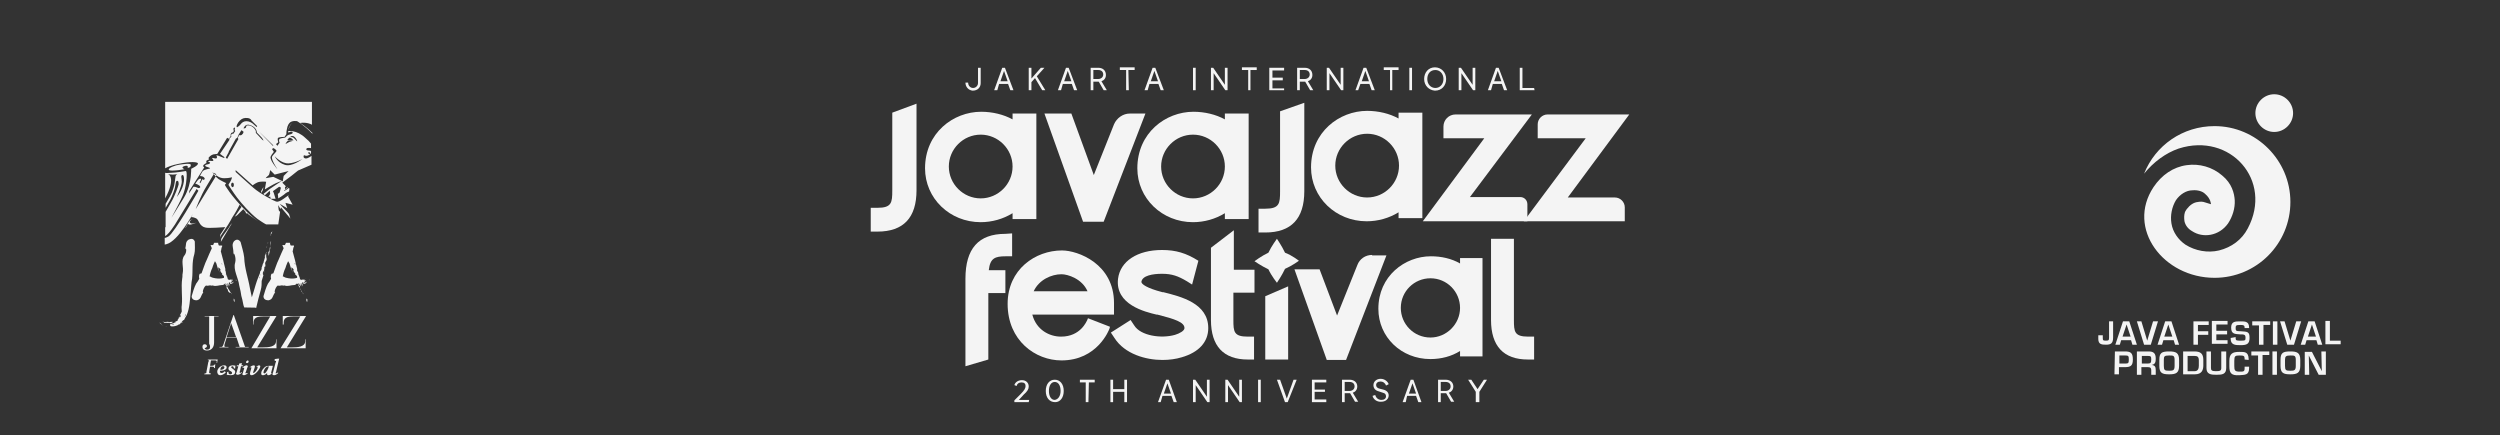 <?xml version="1.0" encoding="utf-8"?>
<!-- Generator: Adobe Illustrator 24.3.0, SVG Export Plug-In . SVG Version: 6.00 Build 0)  -->
<svg version="1.1" id="Layer_1" xmlns="http://www.w3.org/2000/svg" xmlns:xlink="http://www.w3.org/1999/xlink" x="0px" y="0px"
	 viewBox="0 0 557 97" style="enable-background:new 0 0 557 97;" xml:space="preserve">
<rect x="0" y="0" width="557" height="97" fill="#333333" stroke="none"/>
<style type="text/css">
	.st0{fill:#F4F4F4;}
</style>
<g>
	<g>
		<g>
			<g>
				<path class="st0" d="M485.4,33.1c11.5-3.7,21.1,7.1,15.4,17.8c-1.3,2.5-3.6,4.2-6.4,4.9c-2.5,0.6-5.3,0.1-7.5-1.3
					c-1.6-1.1-2.8-2.8-3.1-4.7c-0.3-1.8,0.1-3.7,1-5.2c0.9-1.3,2.3-2.2,3.7-2.2c1.1-0.1,2.2,0.2,2.8,0.8c1.3,1.1,1.3,2.3,1.3,2.3
					l-1.3-0.4c-0.5-0.2-1.1-0.2-1.6-0.1c-1,0.1-1.8,0.7-2.5,1.6c-0.1,0.2-0.3,0.4-0.4,0.7c-0.2,0.6-0.2,1.3-0.1,2
					c0.2,0.9,0.8,1.7,1.7,2.2c2.4,1.6,6,1.1,8-1.7c1-1.5,1.6-3.4,1.5-5.2c-0.1-1.5-0.6-3.7-2.8-5.5c-2.2-1.9-5.1-2.7-7.9-2.3
					c-3,0.4-5.6,2.2-7.4,4.9c-6.1,9.2,2.2,20.2,13.6,20.2c9.4,0,16.9-7.6,16.9-16.9s-7.6-16.9-16.9-16.9c-7.1,0-13.2,4.3-15.7,10.6
					C479.8,36.1,482.5,34.1,485.4,33.1z"/>
			</g>
			<path class="st0" d="M510.9,25.2c0,2.3-1.9,4.2-4.2,4.2c-2.3,0-4.2-1.9-4.2-4.2s1.9-4.2,4.2-4.2S510.9,22.9,510.9,25.2z"/>
		</g>
		<g>
			<path class="st0" d="M470.8,71.6v3.6c0,1.3-0.5,1.6-1.6,1.6c-1,0-1.7-0.1-1.7-1.3v-0.8h1v0.4c0,0.7,0,0.8,0.7,0.8
				c0.6,0,0.7-0.1,0.7-0.7v-3.6C469.9,71.6,470.8,71.6,470.8,71.6z"/>
			<path class="st0" d="M472.6,75.8l-0.3,1h-1l1.7-5.2h1.4l1.7,5.2h-1l-0.3-1H472.6z M473.8,72.3L473.8,72.3l-0.9,2.7h1.8
				L473.8,72.3z"/>
			<path class="st0" d="M480.8,71.6l-1.6,5.2h-1.5l-1.6-5.2h1l1.3,4.3l0,0l1.3-4.3H480.8L480.8,71.6z"/>
			<path class="st0" d="M482,75.8l-0.3,1h-1l1.7-5.2h1.4l1.7,5.2h-0.9l-0.3-1H482z M483.1,72.3L483.1,72.3l-0.9,2.7h1.8L483.1,72.3z
				"/>
			<path class="st0" d="M489.7,73.8h2.3v0.8h-2.3v2.2h-1v-5.2h3.4v0.8h-2.4V73.8L489.7,73.8z"/>
			<path class="st0" d="M493.8,73.7h2.4v0.8h-2.4v1.3h2.5v0.8h-3.5v-5.1h3.5v0.8h-2.5V73.7L493.8,73.7z"/>
			<path class="st0" d="M498.1,75.1v0.2c0,0.6,0.2,0.6,1.2,0.6s1-0.1,1-0.7c0-0.7-0.4-0.7-1.2-0.7c-1.1-0.1-2,0-2-1.5
				c0-1.4,0.9-1.4,2.1-1.4c1,0,1.9,0,1.9,1.4v0.1h-1V73c0-0.5-0.2-0.6-0.9-0.6c-1,0-1.1,0.1-1.1,0.7s0.1,0.7,1.1,0.7
				c1.6,0.1,2,0.1,2,1.5s-0.7,1.6-2,1.6c-1.1,0-2.2,0-2.2-1.4v-0.2L498.1,75.1L498.1,75.1z"/>
			<path class="st0" d="M504.3,76.8h-1v-4.3h-1.5v-0.9h4v0.8h-1.5V76.8L504.3,76.8z"/>
			<path class="st0" d="M507.4,76.8h-1v-5.2h1V76.8L507.4,76.8z"/>
			<path class="st0" d="M512.7,71.6l-1.6,5.2h-1.5l-1.6-5.2h1l1.3,4.3l0,0l1.3-4.3H512.7L512.7,71.6z"/>
			<path class="st0" d="M513.9,75.8l-0.3,1h-1l1.7-5.2h1.4l1.7,5.2h-1l-0.3-1H513.9z M515.1,72.3L515.1,72.3l-0.9,2.7h1.8
				L515.1,72.3z"/>
			<path class="st0" d="M519.1,75.9h2.4v0.8h-3.4v-5.2h1V75.9L519.1,75.9z"/>
			<path class="st0" d="M471.2,78.3h2.2c1.3,0,1.8,0.3,1.8,1.8c0,1.4-0.5,1.7-1.8,1.7h-1.3v1.6h-1L471.2,78.3L471.2,78.3z M473.5,81
				c0.7,0,0.8-0.1,0.8-0.9s-0.1-0.9-0.8-0.9h-1.3V81H473.5L473.5,81z"/>
			<path class="st0" d="M477.1,81.8v1.7h-1v-5.2h2.6c1.1,0,1.6,0.4,1.6,1.6c0,0.7-0.1,1.3-0.9,1.4l0,0c0.7,0.1,0.9,0.4,0.9,1.2v1h-1
				v-1c0-0.4-0.1-0.7-0.7-0.7H477.1L477.1,81.8z M478.4,81c0.7,0,0.9-0.1,0.9-0.9c0-0.7-0.1-0.8-0.8-0.8h-1.3V81H478.4z"/>
			<path class="st0" d="M485.5,80.2v1.3c0,1.6-0.7,1.9-2.2,1.9c-1.6,0-2.2-0.3-2.2-1.9v-1.3c0-1.6,0.5-1.9,2.2-1.9
				C484.8,78.3,485.5,78.6,485.5,80.2z M482.1,80.2v1.3c0,1,0.2,1.1,1.2,1.1c0.9,0,1.2-0.1,1.2-1.1v-1.3c0-1-0.3-1-1.2-1
				C482.2,79.2,482.1,79.4,482.1,80.2z"/>
			<path class="st0" d="M486.4,78.3h2.5c1.4,0,2,0.5,2,1.9v1.2c0,1-0.3,2-1.9,2h-2.6V78.3L486.4,78.3z M489,82.7
				c0.7,0,0.9-0.6,0.9-1.2v-1.2c0-0.8-0.3-1-1-1h-1.5v3.4H489L489,82.7z"/>
			<path class="st0" d="M496,78.3V82c0,1.4-0.9,1.5-2.2,1.5c-1.2,0-2.2-0.1-2.2-1.5v-3.7h1V82c0,0.5,0.2,0.7,1.1,0.7
				s1.2-0.1,1.2-0.7v-3.7C494.9,78.3,496,78.3,496,78.3z"/>
			<path class="st0" d="M500.1,80.1v-0.2c0-0.6-0.2-0.7-1.1-0.7c-1,0-1.2,0.1-1.2,1.2v1.1c0,1,0.1,1.3,1.2,1.3c0.8,0,1.1,0,1.1-0.7
				v-0.4h1V82c0,1.6-0.9,1.5-2.2,1.6c-1.8,0.1-2.2-0.5-2.2-2v-1.2c0-1.6,0.7-2,2.2-2c1.3,0,2,0,2.1,1.5v0.3L500.1,80.1L500.1,80.1z"
				/>
			<path class="st0" d="M504.1,83.5h-1v-4.3h-1.5v-0.9h4v0.8h-1.5V83.5L504.1,83.5z"/>
			<path class="st0" d="M507.3,83.5h-1v-5.2h1V83.5z"/>
			<path class="st0" d="M512.5,80.2v1.3c0,1.6-0.7,1.9-2.2,1.9c-1.6,0-2.2-0.3-2.2-1.9v-1.3c0-1.6,0.5-1.9,2.2-1.9
				C511.8,78.3,512.5,78.6,512.5,80.2z M509.1,80.2v1.3c0,1,0.2,1.1,1.2,1.1c0.9,0,1.2-0.1,1.2-1.1v-1.3c0-1-0.3-1-1.2-1
				C509.3,79.2,509.1,79.4,509.1,80.2z"/>
			<path class="st0" d="M517.2,78.3h1v5.2h-1.6l-2.2-4.3l0,0l0.1,4.3h-1v-5.1h1.6l2.2,4.3l0,0L517.2,78.3z"/>
		</g>
	</g>
	<g>
		<g>
			<g>
				<g>
					<g>
						<path class="st0" d="M36.2,72.5l0.2,0.1c-0.1,0-0.1-0.1-0.1-0.1C36.3,72.5,36.2,72.5,36.2,72.5z"/>
						<polygon class="st0" points="36.7,72.7 36.7,72.7 36.8,72.7 						"/>
						<path class="st0" d="M37.1,72.8c-0.1-0.1-0.1-0.1-0.2-0.1C37,72.8,37.1,72.8,37.1,72.8z"/>
						<path class="st0" d="M36.8,72.6C36.8,72.7,36.8,72.7,36.8,72.6L36.8,72.6l0.2,0.1L36.8,72.6z"/>
						<path class="st0" d="M36.8,72.6L36.8,72.6L36.8,72.6z"/>
						<path class="st0" d="M37.1,71.9C37.2,71.9,37.1,72.1,37.1,71.9c0.3,0.1,0.5,0,0.6,0c0.1-0.1,0.1,0.2,0.3,0.1
							c0.2,0,0.7-0.3,0.4-0.3c-0.4,0-0.7,0.1-1,0c-0.3,0-0.7,0.1-1,0c-0.1,0-0.1-0.1-0.2-0.1c0.1,0.1,0.1,0.1,0.3,0.2
							C36.6,72,36.8,71.9,37.1,71.9z"/>
						<path class="st0" d="M35.5,71.9C35.6,71.9,35.6,72,35.5,71.9c0.2,0.2,0.4,0.3,0.6,0.4v-0.1c-0.1-0.1-0.1,0-0.1,0.1
							C35.9,72.1,35.7,71.9,35.5,71.9C35.6,71.7,35.5,71.8,35.5,71.9z"/>
						<path class="st0" d="M38.1,72.7c0.6,0.1,1.2-0.1,1.6-0.3c0-0.1,0-0.1,0.1-0.1s0.1,0,0.1,0l0.2-0.1l0.1-0.1l0,0
							c0-0.1,0-0.1-0.1-0.1H40h0.1c0,0,0.1,0,0.1-0.1s0.1-0.1,0.1-0.1c-0.1,0.1-0.1,0.1-0.1,0.1L40.1,72v0.1
							c0.1-0.1,0.3-0.2,0.4-0.4l0.1-0.1c0.1-0.1,0.1-0.2,0.2-0.2l0.1-0.1l0,0H41l0.2-0.4c0-0.1,0-0.2,0-0.3c0,0,0.1,0,0.1-0.1
							c-0.1-0.1-0.1-0.1-0.1-0.1c-0.1,0.1-0.2,0.1-0.2,0.1c-0.1,0.1,0.1,0.3-0.1,0.3c0.2,0,0-0.2,0.1-0.3c0.1-0.1,0.1-0.1,0.2-0.1
							c0-0.1,0.1-0.3,0.2-0.4c0.1,0.2-0.1,0.3-0.2,0.4c0,0.1,0,0.1,0.1,0.1c-0.1,0-0.1,0.1-0.1,0.1c0,0.1,0,0.2,0,0.3
							c0.1-0.2,0.3-0.5,0.4-0.7c0.7-1.7,0.7-3.4,0.9-5.2c0.1-1,0.1-1.9,0.3-2.9c0.2-1.9-0.1-3.6,0.5-5.5c0.2-0.7,0.1-2.1,0.1-2.8
							c-0.4-1-1.3-0.4-1.4-0.4c-0.8,0.6-0.4,1-0.8,2.2c0.3-0.8,0.5,0.6-0.1,1.3c-0.9,1.1-0.1,2.6-0.4,4c-0.1,0.3,0,0.7-0.1,1.1
							c-0.3,2.1,0.1,4.1-0.1,6c-0.1,0.5,0,1,0,1.4c-0.1,0.3-0.3,0.6-0.4,0.8c-0.1,0.3-0.2,0.6-0.4,0.9c0.1-0.3,0.2-0.5,0.4-0.9
							c0.1-0.2,0.2,0.3,0.1,0.4c0,0.1-0.3,0.1-0.3,0.1c-0.1,0.1-0.1,0.3-0.1,0.4S39.7,71,39.7,71c-0.1,0.1-0.1,0.5-0.2,0.5
							c-0.1,0-0.2,0.1-0.3,0.1s-0.1,0-0.1,0.1S39,71.8,39,71.8c0.1,0.1,0.1,0.1,0.1,0.2c-0.1,0-0.1-0.1-0.2-0.1
							c0.1,0,0.1,0.1,0.2,0.1C39,71.9,39,71.9,39,71.8c-0.2,0.2-0.6,0.3-1,0.4l0,0c0.2,0,0.4,0.1,0.7,0.1c-0.1-0.1-0.1-0.1,0-0.1
							l0.1,0.1c-0.2,0.1-0.4,0.1-0.6-0.1l-0.1,0.1C38,72.2,38,72.2,38,72.2h-0.1C37.8,72.6,38.1,72.7,38.1,72.7z"/>
						<path class="st0" d="M40.4,72L40.4,72l0.3-0.2C40.5,71.7,40.4,71.8,40.4,72z"/>
					</g>
				</g>
				<g>
					<g>
						<path class="st0" d="M59.7,54l-0.1,0.3c0-0.1,0.1-0.1,0.1-0.1C59.8,54.1,59.7,54.1,59.7,54z"/>
						<polygon class="st0" points="59.5,54.6 59.5,54.7 59.5,54.7 						"/>
						<path class="st0" d="M59.4,55.2c0.1-0.1,0.1-0.2,0.1-0.3C59.4,55,59.4,55,59.4,55.2z"/>
						<path class="st0" d="M59.6,54.7C59.5,54.7,59.5,54.7,59.6,54.7L59.6,54.7L59.6,54.7C59.5,54.8,59.5,54.7,59.6,54.7z"/>
						<path class="st0" d="M59.6,54.7L59.6,54.7L59.6,54.7z"/>
						<path class="st0" d="M60.3,55.1c0,0.1-0.2,0-0.2,0.1c0,0.3,0,0.5-0.1,0.7c0,0.1-0.3,0.2-0.2,0.4c0,0.3,0.1,1,0.1,0.6
							c0.1-0.6,0.2-1,0.3-1.5c0.1-0.4,0.1-0.9,0.1-1.3c0-0.1,0.1-0.2,0.1-0.4c-0.1,0.1-0.1,0.3-0.2,0.4
							C60.2,54.4,60.3,54.7,60.3,55.1z"/>
						<path class="st0" d="M60.5,51.7C60.5,51.8,60.5,51.8,60.5,51.7c-0.2,0.3-0.2,0.5-0.2,0.8l0.1-0.1c0-0.1,0-0.1-0.1-0.1
							c0.2-0.2,0.3-0.5,0.4-0.8C60.6,51.7,60.5,51.7,60.5,51.7z"/>
						<polygon class="st0" points="60.7,51.5 60.7,51.7 60.7,51.7 						"/>
						<path class="st0" d="M59.3,56.4c-0.2,0.7-0.4,1.4-0.6,2.1c0,0.1,0.1,0.1,0,0.1c-0.1,0.1-0.1,0.1-0.1,0.1L58.5,59v0.1l0,0
							c0,0.1,0.1,0.1,0.1,0l0.1-0.1l-0.1,0.1c-0.1,0.1-0.1,0.1-0.1,0.1s-0.1,0.2-0.1,0.3c0-0.1,0.1-0.2,0.1-0.3v-0.1V59l-0.2,0.7
							v0.1c0,0.1-0.1,0.3-0.1,0.4l-0.1,0.1l0,0L58,60.4l-0.1,0.5c0,0.1,0,0.2,0,0.4l-0.1,0.1c0.1,0.1,0.1,0.1,0.1,0.2
							c0.1-0.1,0.2-0.1,0.2-0.2c0.1-0.1-0.1-0.3,0.1-0.4c-0.2,0.1,0.1,0.3-0.1,0.4c-0.1,0.1-0.1,0.1-0.2,0.2c0,0.1-0.1,0.4-0.2,0.5
							c0-0.2,0.1-0.4,0.2-0.5c0-0.1,0-0.1-0.1-0.2c0.1,0,0.1-0.1,0.1-0.1c0-0.1,0-0.2,0-0.4l-0.4,1c-0.4,1-0.7,2.1-1,3.1L56,66.6
							l-0.3,0.8l-0.1,0.4L55.5,68l-0.1,0.1l0,0l0,0l0,0l0,0c-0.9,0,1.2,0,1,0l0,0V68c-0.2-1.3-0.4-2.5-0.7-3.7
							c-0.4-2.4-1.2-4.4-1.3-7c-0.1-1-0.6-2.6-0.8-3.4c-0.7-1-1.4-0.2-1.5-0.1c-0.6,0.9,0,1.3-0.1,3c0-1,0.7,0.6,0.4,1.7
							c-0.5,1.6,0.7,3.4,0.9,5.1c0.1,0.4,0.2,0.9,0.3,1.3c0.1,0.7,0.2,1.3,0.4,1.9l0.2,1l0.1,0.4l0.1,0.2v0.1l0,0l0,0l0,0
							c5.4,0.1,1.5,0,2.7,0.1l0,0l0,0v-0.1c0.3-1.3,0.6-2.5,1-3.9c0.2-0.7,0.2-1.4,0.2-2c0.1-0.4,0.3-0.9,0.4-1.3
							c0.1-0.6,0.2-1,0.3-1.6c-0.1,0.5-0.1,0.9-0.3,1.5c-0.1,0.4-0.2-0.4-0.1-0.6c0-0.1,0.3-0.2,0.2-0.4c0.1-0.2,0.1-0.5,0.1-0.7
							c0-0.1,0.2-0.1,0.2-0.1c0.1-0.4-0.1-0.7,0-0.9c0.1-0.1,0.1-0.3,0.2-0.4c0.1-0.1,0.1-0.1,0.1-0.3v-0.2c-0.1,0-0.1,0-0.2,0
							c0.1-0.1,0.1-0.2,0.1-0.3c-0.1,0.1-0.1,0.2-0.1,0.3c0.1,0,0.1,0,0.2,0C59.3,57.4,59.3,56.8,59.3,56.4L59.3,56.4
							c0,0.2-0.1,0.5-0.3,0.7c0.1-0.1,0.1-0.1,0.1,0.1L59,57.3c0-0.3,0-0.5,0.2-0.7C59.2,56.5,59.2,56.4,59.3,56.4
							C59.3,56.3,59.4,56.3,59.3,56.4l0.2-0.2C59.5,56,59.3,56.4,59.3,56.4z"/>
						<path class="st0" d="M58.4,59.4L58.4,59.4l-0.2,0.4C58.3,59.7,58.4,59.5,58.4,59.4z"/>
					</g>
				</g>
				<path class="st0" d="M68.3,62.1L68.3,62.1L68.3,62.1C68.3,62.2,68.3,62.2,68.3,62.1z M69,62.4c-0.1-0.1-0.1-0.1-0.2,0H69
					C69,62.5,69,62.4,69,62.4C69,62.5,69,62.5,69,62.4C69.1,62.4,69.1,62.4,69,62.4C69,62.3,69,62.4,69,62.4z M69.1,62.4L69.1,62.4
					L69.1,62.4L69.1,62.4L69.1,62.4z M68.1,62.1L68.1,62.1C68,62.2,68.1,62.2,68.1,62.1z M68.2,62.1L68.2,62.1L68.2,62.1
					C68.2,62.2,68.1,62.1,68.2,62.1z M68.4,62.8C68.5,62.8,68.5,62.8,68.4,62.8L68.4,62.8c-0.1-0.1-0.2,0.1-0.3,0.2
					c0,0,0-0.2-0.1-0.1S67.9,63,67.8,63c0,0.1-0.1-0.2-0.1-0.1s-0.2,0.4-0.1,0.4c0.1-0.1,0.3-0.1,0.4-0.1
					C68.2,63,68.3,62.9,68.4,62.8z M68.2,62.1L68.2,62.1L68.2,62.1L68.2,62.1z M68.2,62.1L68.2,62.1L68.2,62.1L68.2,62.1z
					 M68.3,66.5L68.3,66.5C68.3,66.7,68.3,66.7,68.3,66.5c-0.1,0.4,0,0.6,0.1,0.8c0.1-0.1,0.1-0.1,0.1-0.1c-0.1-0.1-0.1-0.1-0.1-0.1
					C68.6,66.9,68.5,66.7,68.3,66.5z M67.9,64.7L67.9,64.7L67.9,64.7L67.9,64.7z M67.8,64.5c0-0.1-0.1-0.1-0.1-0.2
					C67.8,64.4,67.8,64.5,67.8,64.5z M68,65.2C68,65.3,68.1,65.3,68,65.2V65C68,65.1,68,65.1,68,65.2z M67.1,64.8
					C67,64.7,67.2,64.7,67.1,64.8c0-0.3-0.2-0.5-0.3-0.6s0.1-0.3,0-0.4s-0.1-0.1-0.2-0.3c0.1,0,0.1-0.1,0.2-0.1
					c0.1,0.1,0.1,0.3,0.3,0.4l0,0C67,63.7,67,63.4,67,63.2c0-0.1,0.1-0.1,0.1-0.1c0.1,0.1,0.1,0.3,0.1,0.4l0.1,0.1
					c0,0.1-0.1,0.1-0.1,0.1l0.1,0.1c0.1-0.1,0.1-0.5,0.1-0.5c-0.1-0.1-0.1-0.3-0.1-0.4c0,0,0,0,0.1,0l0.1,0.1h0.1l0.1-0.1
					c0.1-0.1,0.3-0.2,0.4-0.4l0,0c-0.1,0-0.1,0-0.2-0.1c0.1,0.1,0.1,0.1,0,0.1l-0.1-0.1c0.1-0.1,0.1-0.1,0.2,0.1c0,0,0-0.1,0.1-0.1
					v0.1H68c-0.1-0.1-0.1-0.2-0.1-0.2c-0.2,0-0.4,0-0.6,0c0,0.1,0,0.1-0.1,0.1c0-0.1,0-0.1-0.1-0.1H67l0,0l0,0v0.1v-0.1l0,0l0,0l0,0
					l0,0l0,0l0,0h-0.1c-0.1-0.2-0.1-0.4-0.2-0.7c-0.1,0-0.1-0.1-0.1-0.1c0-0.1,0-0.1,0-0.1l-0.1-0.2l-0.1-0.1l0,0
					c-0.1-0.1-0.1,0-0.1,0l-0.1,0.1c0,0,0-0.1,0.1-0.1c0-0.1,0-0.1,0-0.1l-0.1-0.1c0,0,0,0.1,0.1,0.1l0,0l0.1,0.1l0.1,0.1l-0.1-0.6
					l-0.1-0.1c-0.1-0.1-0.1-0.2-0.1-0.4V60l0,0v-0.1l-0.1-0.4l-0.2-0.8c-0.2-1-0.5-1.8-0.7-2.7v-0.1c0.1-0.1,0.1-0.2,0.1-0.4
					l0.1-0.4l0.1-0.2v-0.2l0,0l0,0c-0.2,0-0.4,0-0.7,0l-0.1-0.1l-0.1-0.4v-0.1l0,0l0,0l0,0c-0.1,0-1.6,0-0.9,0l0,0l0,0v0.1l-0.1,0.1
					l-0.1,0.3c-2.1,0,0.3,0-0.6,0l0,0l0,0l0,0l0.3,0.7c-0.4,0.8-0.7,1.6-1.1,2.5c-0.5,1-0.8,2.1-1.2,3.1c-0.1,0-0.2,0.1-0.4,0.1
					c-0.2,0.3-0.2,0.8-0.1,1.1c-0.2,0.4-0.4,0.7-0.7,1.1c-0.4,0.7-0.8,2.1-1,2.8c0,1,1.1,0.9,1.2,0.9c1-0.3,0.7-0.9,1.5-1.9
					c-0.4,0.6-0.2-0.9,0.5-1.4c0.4,0.2,0.7-0.1,1.1,0c0.1,0.1,0.2,0,0.4,0c0.7,0.3,1.4-0.1,2.2-0.1c0.2,0,0.4-0.2,0.5-0.3
					c0.1-0.1,0.2,0.1,0.3,0.1c0.1,0.4,0.3,0.7,0.5,1.1c0.2,0.3,0.4,0.6,0.6,1c0.1,0.1,0.1,0.2,0.1,0.3c0-0.1,0-0.3-0.1-0.4
					C67.5,65.3,67.2,65.1,67.1,64.8z M65.7,58.6c0.1,0.1,0.1,0.3,0.1,0.4C65.7,58.9,65.6,58.8,65.7,58.6z M64.3,62
					c-0.4-0.1-0.7-0.1-1-0.3c-0.1-0.1-0.2-0.1-0.3-0.1c0.1-0.6,0.3-1.3,0.6-1.9c0.1-0.3,0.2-0.7,0.4-1.1c0.1-0.1,0.1-0.3,0.2-0.4
					c0.1,0.1,0.2,0.4,0.3,0.5c0.1,0.4,0.2,0.7,0.3,1c0.1,0.4,0.4,0.8,0.6,1.2c-0.2-0.4-0.4-0.7-0.5-1.2c-0.1-0.3,0.4,0.1,0.5,0.3
					c0.1,0.1-0.1,0.3,0,0.4c0.1,0.2,0.2,0.4,0.4,0.5c0.1,0.1-0.1,0.1-0.1,0.1c0.1,0.3,0.5,0.4,0.5,0.6c0,0.1,0,0.2,0,0.3
					C65.5,62.1,65,62.1,64.3,62z M66.1,62.3C66.1,62.3,66.1,62.2,66.1,62.3L66.1,62.3C66.2,62.4,66.2,62.4,66.1,62.3
					C66.1,62.4,66.1,62.3,66.1,62.3z M66.4,63.3c0.1-0.1,0.1-0.2,0.1-0.2c0-0.1,0.1,0.2,0.1,0.1h0.1c0,0.1,0.1,0.1,0.1,0.1
					c-0.1,0-0.1,0.1-0.2,0.1S66.4,63.4,66.4,63.3z M68.6,67.5L68.6,67.5L68.6,67.5L68.6,67.5L68.6,67.5z M67.8,64.7
					C67.8,64.6,67.9,64.6,67.8,64.7L67.8,64.7C67.9,64.6,67.8,64.7,67.8,64.7z M67.9,64.7L67.9,64.7L67.9,64.7L67.9,64.7z
					 M67.8,64.7C67.8,64.8,67.7,64.8,67.8,64.7L67.8,64.7z"/>
				<path class="st0" d="M52.1,62.1L52.1,62.1C52,62.1,52,62.1,52.1,62.1C52.1,62.2,52.1,62.2,52.1,62.1z M52.7,62.4
					c-0.1-0.1-0.1-0.1-0.2,0l0.1,0.1c0.1,0,0.1-0.1,0-0.1C52.7,62.5,52.7,62.5,52.7,62.4C52.7,62.4,52.7,62.4,52.7,62.4
					C52.7,62.3,52.7,62.4,52.7,62.4z M52.8,62.4L52.8,62.4L52.8,62.4L52.8,62.4L52.8,62.4z M51.8,62.1L51.8,62.1
					C51.8,62.2,51.8,62.2,51.8,62.1z M51.9,62.1L51.9,62.1L51.9,62.1C51.9,62.2,51.8,62.1,51.9,62.1z M52.1,62.8
					C52.2,62.8,52.2,62.8,52.1,62.8L52.1,62.8c-0.1-0.1-0.2,0.1-0.3,0.2c0,0,0-0.2-0.1-0.1S51.6,63,51.5,63c0,0.1-0.1-0.2-0.1-0.1
					c-0.1,0.1-0.2,0.4-0.1,0.4c0.1-0.1,0.3-0.1,0.4-0.1C51.9,63,52,62.9,52.1,62.8z M51.9,62.1L51.9,62.1L51.9,62.1L51.9,62.1z
					 M51.9,62.1L51.9,62.1L51.9,62.1L51.9,62.1z M52.1,66.5L52.1,66.5C52.1,66.7,52.1,66.7,52.1,66.5c-0.1,0.4,0,0.6,0.1,0.8
					c0.1-0.1,0.1-0.1,0.1-0.1c-0.1-0.1-0.1-0.1-0.1-0.1C52.4,66.9,52.2,66.7,52.1,66.5z M51.6,64.7L51.6,64.7L51.6,64.7L51.6,64.7z
					 M51.5,64.5c0-0.1-0.1-0.1-0.1-0.2C51.5,64.4,51.5,64.5,51.5,64.5z M51.8,65.2C51.8,65.3,51.9,65.3,51.8,65.2V65
					C51.8,65.1,51.8,65.1,51.8,65.2z M50.8,64.8C50.7,64.7,50.9,64.7,50.8,64.8c0-0.3-0.2-0.5-0.3-0.6c-0.1-0.1,0.1-0.3,0-0.4
					s-0.1-0.1-0.2-0.3c0.1,0,0.1-0.1,0.2-0.1c0.1,0.1,0.1,0.3,0.3,0.4l0,0c-0.1-0.1-0.1-0.4-0.1-0.6c0-0.1,0.1-0.1,0.1-0.1
					c0.1,0.1,0.1,0.3,0.1,0.4l0.1,0.1c0,0.1-0.1,0.1-0.1,0.1l0.1,0.1c0.1-0.1,0.1-0.5,0.1-0.5C51,63.2,51,63,51,62.9c0,0,0,0,0.1,0
					l0.1,0.1h0.1l0.1-0.1c0.1-0.1,0.3-0.2,0.4-0.4l0,0c-0.1,0-0.1,0-0.2-0.1c0.1,0.1,0.1,0.1,0,0.1l-0.1-0.1
					c0.1-0.1,0.1-0.1,0.2,0.1c0,0,0-0.1,0.1-0.1v0.1h0.1c-0.1-0.1-0.1-0.2-0.1-0.2c-0.2,0-0.4,0-0.6,0c0,0.1,0,0.1-0.1,0.1
					c0-0.1,0-0.1-0.1-0.1h-0.1l0,0l0,0v0.1v-0.1l0,0l0,0l0,0l0,0l0,0l0,0h-0.1c-0.1-0.2-0.1-0.4-0.2-0.7c-0.1,0-0.1-0.1-0.1-0.1
					v-0.1l-0.1-0.2l-0.1-0.1l0,0c-0.1-0.1-0.1,0-0.1,0l-0.1,0.1c0,0,0-0.1,0.1-0.1c0-0.1,0-0.1,0-0.1l-0.1-0.1c0,0,0,0.1,0.1,0.1
					l0,0l0.1,0.1l0.1,0.1l-0.1-0.6v-0.1c-0.1-0.1-0.1-0.2-0.1-0.4V60l0,0v-0.1l-0.1-0.4l-0.2-0.8c-0.2-1-0.5-1.8-0.7-2.7v-0.1
					c0.1-0.1,0.1-0.2,0.1-0.4l0.1-0.4l0.1-0.2v-0.2l0,0l0,0c-0.2,0-0.4,0-0.7,0l-0.1-0.1l-0.1-0.4v-0.1l0,0l0,0l0,0
					c-0.1,0-1.6,0-0.9,0l0,0l0,0v0.1l-0.1,0.1l-0.1,0.3c-2.1,0,0.3,0-0.6,0l0,0l0,0l0,0l0.3,0.7c-0.4,0.8-0.7,1.6-1.1,2.5
					c-0.5,1-0.8,2.1-1.2,3.1c-0.1,0-0.2,0.1-0.4,0.1c-0.2,0.3-0.2,0.8-0.1,1.1c-0.2,0.4-0.4,0.7-0.7,1.1c-0.4,0.7-0.8,2.1-1,2.8
					c0,1,1.1,0.9,1.2,0.9c1-0.3,0.7-0.9,1.5-1.9c-0.4,0.6-0.2-0.9,0.5-1.4c0.4,0.2,0.7-0.1,1.1,0c0.1,0.1,0.2,0,0.4,0
					c0.7,0.3,1.4-0.1,2.2-0.1c0.2,0,0.4-0.2,0.5-0.3c0.1-0.1,0.2,0.1,0.3,0.1c0.1,0.4,0.3,0.7,0.5,1.1c0.2,0.3,0.4,0.6,0.6,1
					c0.1,0.1,0.1,0.2,0.1,0.3c0-0.1,0-0.3-0.1-0.4C51.2,65.3,50.9,65.1,50.8,64.8z M49.4,58.6c0.1,0.1,0.1,0.3,0.1,0.4
					C49.4,58.9,49.4,58.8,49.4,58.6z M48,62c-0.4-0.1-0.7-0.1-1-0.3c-0.1-0.1-0.2-0.1-0.3-0.1c0.1-0.6,0.3-1.3,0.6-1.9
					c0.1-0.3,0.2-0.7,0.4-1.1c0.1-0.1,0.1-0.3,0.2-0.4c0.1,0.1,0.2,0.4,0.3,0.5c0.1,0.4,0.2,0.7,0.3,1c0.1,0.4,0.4,0.8,0.6,1.2
					c-0.2-0.4-0.4-0.7-0.5-1.2c-0.1-0.3,0.4,0.1,0.5,0.3c0.1,0.1-0.1,0.3,0,0.4c0.1,0.2,0.2,0.4,0.4,0.5c0.1,0.1-0.1,0.1-0.1,0.1
					c0.1,0.3,0.5,0.4,0.5,0.6c0,0.1,0,0.2,0,0.3C49.2,62.1,48.7,62.1,48,62z M49.8,62.3C49.8,62.3,49.8,62.2,49.8,62.3L49.8,62.3
					C49.9,62.4,49.9,62.4,49.8,62.3C49.8,62.4,49.8,62.3,49.8,62.3z M50.1,63.3c0.1-0.1,0.1-0.2,0.1-0.2c0-0.1,0.1,0.2,0.1,0.1h0.1
					c0,0.1,0.1,0.1,0.1,0.1c-0.1,0-0.1,0.1-0.2,0.1C50.2,63.4,50.1,63.4,50.1,63.3z M52.3,67.5L52.3,67.5L52.3,67.5L52.3,67.5
					L52.3,67.5z M51.5,64.7C51.5,64.6,51.6,64.6,51.5,64.7L51.5,64.7L51.5,64.7z M51.6,64.7L51.6,64.7L51.6,64.7L51.6,64.7z
					 M51.5,64.7C51.5,64.8,51.4,64.8,51.5,64.7L51.5,64.7z"/>
				<g>
					<path class="st0" d="M46.6,70.5h-1v-0.1h3.1v0.1h-1v5.8c0,1.1-0.6,1.8-1.6,1.8c-0.7,0-1-0.4-1-0.8s0.2-0.6,0.5-0.6
						c0.2,0,0.5,0.1,0.5,0.4c0,0.4-0.5,0.4-0.5,0.5s0.2,0.3,0.5,0.3c0.4,0,0.7-0.1,0.7-0.6s-0.2-0.6-0.2-0.7V70.5L46.6,70.5z"/>
					<path class="st0" d="M52.7,75.2h-2.2l-0.4,1.3C50,76.7,50,76.9,50,77.1s0.1,0.2,0.4,0.2h0.5v0.1h-2v-0.1h0.3
						c0.3,0,0.4,0,0.6-0.6l2.2-6.5h0.1l2.5,7.1h0.8v0.1h-2.9v-0.1h0.9L52.7,75.2z M51.5,72L51.5,72l-1,3.1h2.1L51.5,72z"/>
					<path class="st0" d="M60.2,70.5h-1.6c-2.1,0-2.1,0.8-2.1,1.8h-0.1v-1.9h5.2l-4.3,7h1.2c1.3,0,3-0.1,3-1.4v-0.4h0.1v2H56
						L60.2,70.5z"/>
					<path class="st0" d="M66.9,70.5h-1.6c-2.1,0-2.1,0.8-2.1,1.8H63v-1.9h5.2l-4.3,7H65c1.3,0,3-0.1,3-1.4v-0.4h0.1v2h-5.6
						L66.9,70.5z"/>
				</g>
			</g>
			<g>
				<path class="st0" d="M46,80.1c0.4,0,0.7,0,1.2,0s0.8,0,1.3,0c-0.1,0.6-0.1,0.3-0.1,0.7h-0.2c0-0.1,0.1-0.1,0.1-0.2
					c0-0.2-0.1-0.3-0.4-0.3H47l-0.2,1.2c0.1,0,0.1,0,0.2,0c0.6,0,0.7-0.1,0.8-0.3H48c-0.1,0.2-0.1,0.6-0.1,0.8h-0.2
					c0-0.1,0-0.1,0-0.1c0-0.1-0.1-0.2-0.4-0.2c-0.1,0-0.3,0-0.5,0l-0.2,1.2c0,0.1,0,0.1,0,0.1c0,0.1,0.1,0.2,0.3,0.2H47l-0.1,0.2
					c-0.2,0-0.5,0-0.7,0s-0.5,0-0.7,0l0.1-0.2c0.4,0,0.4-0.1,0.4-0.4l0.4-2.1c0.1-0.1,0.1-0.3,0.1-0.4C46.5,80.2,46.4,80.1,46,80.1
					L46,80.1L46,80.1z"/>
				<path class="st0" d="M50.3,83c-0.4,0.4-0.9,0.6-1.2,0.6c-0.5,0-0.7-0.4-0.7-0.8c0-0.6,0.7-1.4,1.5-1.4c0.4,0,0.6,0.1,0.6,0.5
					s-0.6,0.7-1.2,0.7c-0.1,0-0.2,0-0.3,0c0,0.1,0,0.1,0,0.1c0,0.4,0.2,0.4,0.4,0.4s0.4-0.1,0.7-0.4L50.3,83z M49.1,82.4
					c0.3,0,0.9-0.1,0.9-0.6c0-0.1-0.1-0.2-0.2-0.2C49.4,81.5,49.1,81.9,49.1,82.4z"/>
				<path class="st0" d="M50.9,82.8c0,0.1,0,0.1,0,0.2c0,0.2,0.1,0.4,0.4,0.4c0.2,0,0.4-0.1,0.4-0.3s-0.1-0.3-0.5-0.5
					c-0.2-0.1-0.3-0.3-0.3-0.5c0-0.4,0.4-0.7,0.9-0.7c0.2,0,0.4,0,0.7,0.1c-0.1,0.1-0.1,0.4-0.1,0.6h-0.3c0-0.1,0-0.1,0-0.1
					c0-0.1-0.1-0.4-0.3-0.4c-0.1,0-0.3,0.1-0.3,0.2c0,0.1,0.1,0.2,0.4,0.4c0.4,0.3,0.5,0.4,0.5,0.7c0,0.4-0.3,0.7-1,0.7
					c-0.4,0-0.7-0.1-0.9-0.1c0.1-0.2,0.1-0.5,0.1-0.6L50.9,82.8L50.9,82.8z"/>
				<path class="st0" d="M53.3,81c0.1,0,0.4-0.1,0.6-0.1l-0.1,0.5h0.4l-0.1,0.2h-0.4l-0.2,1c-0.1,0.1-0.1,0.3-0.1,0.4
					c0,0.1,0.1,0.1,0.1,0.1c0.1,0,0.1-0.1,0.3-0.2l0.1,0.1c-0.4,0.4-0.7,0.5-1,0.5c-0.1,0-0.3-0.1-0.3-0.2c0-0.1,0-0.2,0.1-0.3
					l0.4-1.4h-0.4l0.1-0.2h0.4L53.3,81z"/>
				<path class="st0" d="M54.1,81.8c0.5-0.4,0.7-0.4,0.9-0.4c0.1,0,0.2,0.1,0.2,0.2c0,0.1,0,0.2-0.1,0.3l-0.3,0.9
					c-0.1,0.1-0.1,0.2-0.1,0.3s0,0.1,0.1,0.1s0.1-0.1,0.3-0.1l0.1,0.1c-0.4,0.3-0.7,0.4-0.9,0.4c-0.1,0-0.3-0.1-0.3-0.2
					c0-0.1,0-0.1,0.1-0.3l0.3-1c0-0.1,0-0.1,0-0.1l-0.1-0.1c-0.1,0-0.1,0.1-0.3,0.1L54.1,81.8L54.1,81.8z M55.2,80.3
					c0.1,0,0.2,0.1,0.2,0.2c0,0.2-0.1,0.4-0.4,0.4c-0.1,0-0.2-0.1-0.2-0.2C54.8,80.6,55,80.3,55.2,80.3z"/>
				<path class="st0" d="M55.6,81.9c0.4-0.4,0.7-0.5,1-0.5c0.1,0,0.2,0.1,0.2,0.2c0,0.3-0.4,1.2-0.4,1.4c0,0.1,0.1,0.1,0.1,0.1
					c0.2,0,0.9-0.7,0.9-1.3c0-0.1-0.1-0.1-0.1-0.1c-0.1,0-0.1,0.1-0.1,0.1l-0.1-0.1c0.2-0.1,0.4-0.3,0.6-0.3s0.3,0.1,0.3,0.2
					c0,0.6-1.2,2-1.9,2c-0.3,0-0.4-0.1-0.4-0.4s0.3-1,0.3-1.3c0-0.1-0.1-0.1-0.1-0.1C55.8,81.8,55.8,81.9,55.6,81.9L55.6,81.9z"/>
				<path class="st0" d="M60.7,83.1c-0.3,0.3-0.6,0.5-0.9,0.5c-0.2,0-0.3-0.1-0.3-0.3c0-0.1,0-0.2,0.1-0.3l0,0
					c-0.3,0.4-0.7,0.6-1,0.6s-0.4-0.1-0.4-0.4c0-0.3,0.1-0.7,0.6-1.2c0.3-0.4,0.7-0.5,1.3-0.5c0.2,0,0.5,0,0.7,0
					c-0.4,1.5-0.4,1.6-0.4,1.6c0,0.1,0,0.1,0.1,0.1s0.2-0.1,0.4-0.2v0.1H60.7z M58.9,83.2c0.4,0,1-1.3,1-1.6c-0.3,0-0.4,0.1-0.7,0.3
					c-0.3,0.3-0.5,0.9-0.5,1.1C58.7,83.1,58.8,83.2,58.9,83.2z"/>
				<path class="st0" d="M61.2,80c0.5-0.1,0.9-0.1,1-0.1l-0.7,3c0,0.1-0.1,0.1-0.1,0.2s0.1,0.1,0.1,0.1c0.1,0,0.2-0.1,0.4-0.2
					l0.1,0.1c-0.4,0.4-0.7,0.5-1,0.5c-0.1,0-0.3-0.1-0.3-0.2c0-0.1,0-0.1,0.1-0.3l0.6-2.3c0.1-0.1,0.1-0.2,0.1-0.3s-0.1-0.1-0.2-0.1
					h-0.1L61.2,80z"/>
			</g>
			<path class="st0" d="M41.6,38.9c0-0.8-0.2-0.8-0.2-0.8s-2.3,0.4-3.3,0.4c-0.5,0-1,0.1-1.3,0v5.7c1.2-2.2,1.4-3.6,1.3-4.3
				c-0.1-1-0.7-1.1-0.7-1.1s0.7,0.1,1.1,0.1s1-0.1,1-0.1s-0.4,0.2-0.4,0.6C39,39.8,39,41,38.5,42.3c-0.2,0.8-0.9,1.9-1.6,3.1v0.9
				c0.9-1.5,1.2-2,1.7-3.3c0.7-1.8,0.4-2.5,0.8-2.7c0.4-0.1,0.4,0.4,0.4,0.8c-0.1,0.4-0.8,2.5-1.7,4c-0.4,0.7-0.8,1.4-1.2,2.1v3.7
				c0.2-0.4,3-5.4,3.8-7.3C41.5,41.6,41.6,39.7,41.6,38.9z M39.4,43.9c0,0,1.1-2.5,1.1-3.4s-0.3-1.3,0.1-1.5c0.3-0.1,0.4,0.4,0.4,1
				c0,0.5-0.2,1.6-0.7,2.5C40,43.1,39.4,43.9,39.4,43.9z M42.5,36.7c-0.1-0.4-1.8-0.1-2.6,0s-2.4,0.7-2.3,1.1s2.2,0.1,2.2,0.1
				c0.8-0.1,1.3-0.2,1.3-0.2s-1-0.4,0-0.7s0.7,0.4,0.7,0.4S42.6,37.4,42.5,36.7z M59,49.8L59,49.8C59,49.8,58.9,49.8,59,49.8
				L59,49.8z M49.3,53.2l-0.1,0.7l2.5-4.2c-0.3,0.3-0.5,0.6-0.7,1C50.3,51.7,49.6,52.6,49.3,53.2z M58.2,43c0,0,0.1-0.2,0.3-0.5
				c0.1-0.3,0.2-0.8,0.2-0.8s-0.3,0.4-0.4,0.7C58.1,42.5,58.2,43,58.2,43z M68.8,27.5c0.2,0.1,0.4,0.1,0.7,0.3v-5.1H36.8v14.8
				c0.5-0.3,1.5-0.7,3-1c2.8-0.6,4.2-0.4,4.3-0.1c0.1,0.5-1.5,1.2-1.5,1.2s0,0.9-0.1,1.8S42,42.4,41,44c-0.9,1.5-3.9,6.3-4.2,6.7
				v1.9c0.4-0.2,1.1-0.9,2.2-2.6c1.8-2.9,4.8-7.9,4.8-7.9l0.4,0.4c0,0-5.4,9.5-6.7,10.2c-0.4,0.2-0.6,0.3-0.8,0.3v1.5
				c0.1,0,0.2-0.1,0.4-0.1c2.6-0.7,5.9-6.8,5.9-6.8s-0.9,1.8-1.5,2.8c-0.1,0.1-0.1,0.2-0.2,0.3h0.1l0.4-0.7c0,0,0.1-0.1,0.1-0.4
				c-0.1,0.1-0.1,0.3,0.2,0.4c0.4,0.2,1.7-0.4,1.7-0.4s-0.7,0.2-0.8,0.2s-0.6,0.1-0.7-0.3c-0.1-0.4,0.7-0.7,0.7-0.7
				s-0.7,0.2-0.8,0.5c0,0,0,0.1-0.1,0.1c0.2-0.4,0.5-1,0.5-1c0.1-0.1,1,0.1,1.3,0.4c0.1,0.1,0.2,0.2,0.5,0.8c0.3,0.6,0.8,1,1.4,1.1
				c0.6,0.2,4.4-0.1,4.4-0.1s-0.5,0.7-1,1.5c-0.1,0.1-0.1,0.1-0.1,0.2L49,53c0.1-0.4,0.5-1,1-1.7c1.4-2,1.6-2.7,1.9-3.1
				c0.3-0.4,0.5-0.8,0.8-1.3l0.7-1.3l0.4,0.5l-1.5,2.2l0.6-0.4l1.3-1.3l0.6,0.7l-0.1,0.1l0.3,0.2l0.1-0.1l0.3,0.3l2.1,1.5
				c-0.7-0.5-1.6-1.2-2.5-2.1c-3.7-3.7-4.9-6-4.9-6l0.3-0.4c0,0-1.1-0.5-1.7-0.9c-0.6-0.4-1.3-1.4-1.4-1.6c0.1,0.1,1.1,1.1,1.9,1.3
				c0.9,0.3,2.5-0.1,2.5-0.1s-0.1,0.5-0.4,1c-0.3,0.4-0.4,0.7-0.4,0.7s1,1.6,1.9,2.8c1,1.3,2.9,3.5,4.6,4.8c0.6,0.4,1.3,0.9,1.9,1.2
				H62l0.4-2.8c-0.2-0.2-0.3-0.3-0.3-0.4C62,46.3,62,45.7,62,45.7s0.2,0.4,0.5,0.9l0.1-0.4l2.1,2.5l-0.3-1c-0.2-0.3-0.5-0.6-0.8-0.9
				c-0.7-0.7-1.3-1.4-1.3-1.4s0.9,0.5,1.7,1l-0.4-1.2l1.6,0.4l-1-1.8l0.1-0.3c-0.7,0.5-1.8,1.3-2,1.3c-0.3,0.1-0.4,0.2-0.8,0.1
				c-0.4-0.1-3.5-1.7-5.1-3.1s-3.9-3.5-3.9-3.5v-0.4l3.8,3.4c0,0,0.8-0.7,1.6-0.8c0.8-0.1,1.4,0,1.4,0L59,42.2c0,0,1.3-0.8,1.9-1.1
				c0.7-0.4,1.9-0.8,1.9-0.8s-2,1.3-2.7,1.8c-0.6,0.5-1.4,1.1-1.4,1.1l0.3,0.3l1.1-1l0.1,0.7l-0.4,0.7l0.4-0.1l0.1,0.5h1.1
				c0,0-0.3-1-0.4-1.3c-0.1-0.3-0.2-0.4-0.2-0.4l1.4-1l0.4,0.2l-0.3,1.1l-0.4,0.3l0.1,1c0,0,1.2-0.7,1.7-1.2
				c0.2-0.1,0.5-0.3,0.7-0.3l0.1-0.7l-0.2-0.1c-0.1,0.1-0.3,0.2-0.4,0.3c-0.2,0.2-0.3,0.1-0.4,0.3c-0.1,0.1-0.3,0.1-0.1-0.1
				c0,0,0.4-0.4,0.7-0.6c0,0,0,0,0.1,0l-0.1-0.1c-0.2,0.1-0.5,0.4-0.5,0.4c-0.1,0.1-0.1-0.1-0.1-0.1s-0.1-0.3,0.2-0.5l-0.8-0.8
				l2-1.5l1.5-1.2l3-1.3v-2c0,0,0,0-0.1,0.1c-0.4,0.3-1.1,0.7-1.5,0.4c-0.3-0.2-0.1-0.5-0.1-0.6c0.1-0.1,0.4,0.3,1,0
				c0.3-0.1,0.5-0.4,0.6-0.5v-0.4c0,0,0,0-0.1-0.1c-0.3-0.1-0.7,0-0.9-0.2c-0.1-0.2-0.1-0.2,0.1-0.4c0,0,0.4-0.1,0.9,0v-1
				c-0.3-0.4-0.7-0.8-1.3-1.3c-1.9-1.8-3.8-1.5-3.8-1.5s0.1-0.5,0.4-1.1c0.1-0.3,0.4-0.6,0.6-0.7c-0.1,0.1-0.4,0.1-0.7,0.8
				c-0.3,0.5-0.4,1.6-0.1,1.3c0.3-0.2,0.6-0.2,0.7-0.1c0.3,0.2,0,0.4-0.3,0.5s-0.6,0.1-0.9,0.4c-0.3,0.3-0.3,0.4-0.7,0.4
				c-0.4,0.1-0.9,0.1-1,0.4s0.1,0.7,0.1,0.7c-0.1,0.1-0.5,0.7-0.5,0.7l-0.3-0.4l0.5-0.4c0,0-0.2-0.6-0.1-0.9
				c0.1-0.3,1.5-0.3,1.5-0.3l0.4-0.6c0,0,0-0.7,0.1-1c0.1-0.4,0.1-1,0.7-1.6c0.6-0.5,1.6-0.3,1.6-0.3s1.7,1,3.4,2.8v-0.2
				c-1.3-1.3-2.7-2.2-2.7-2.2S67.7,27.2,68.8,27.5z M68.7,33.9c0,0,0.4,0,0.4,0.2c0,0.1-0.1,0.3-0.3,0.2
				C68.7,34.2,68.7,34,68.7,33.9C68.7,34,68.6,33.9,68.7,33.9z M53.4,26.9c0.5-0.5,1-0.7,1.8-0.6c0.7,0.1,0.8,0.5,0.8,0.5l1.3,1.3
				l-0.1,0.2c0,0-0.3-0.2-0.7-0.6s-1-0.7-1.6-0.7s-1,0.3-1.3,0.7c-0.3,0.4-0.7,0.6-0.7,0.6c-0.1,0.1-0.1,0.1-0.2-0.1
				C52.7,28,52.9,27.4,53.4,26.9z M47.8,38.5c0,0,0.2,0.2,0.3,0.3c0.1,0.1,0.1,0.3,0.1,0.3l-4.6,7.5c0,0,1.1-3,2.4-5.1
				C47.2,39.5,47.8,38.5,47.8,38.5z M49.7,34.8c0.3,0.1,0.4,0.4,0.2,0.4c-0.1,0-1.3-0.6-1.6-0.6s0.2,0.2,0,0.6c-0.2,0.3-0.8-0.1-1,0
				s0.4,0.4,0.2,0.6s-0.7-0.1-1,0.1c-0.4,0.3,0.4,0.1,0.3,0.4s-0.6,0.3-0.9,0.4c-0.3,0.1-0.2,0.3,0,0.4s1,0.3,0.9,0.4
				s-0.4,0.1-0.7,0.2s-0.7,0.2-0.9,0.4s-0.4,0.7-0.6,1c-0.1,0.2,0.2,0.1,0.5,0.2s0.7,0.5,0.4,0.7c-0.2,0.2-0.4-0.1-0.4-0.1
				s-0.2,0.4-0.4,0.8c-0.2,0.3-0.2-0.1-0.2-0.1s0.3-0.5,0.3-0.7c-0.1-0.2-0.4-0.1-0.7,0.2c-0.2,0.3-0.6,0.8-0.6,0.8s1,0.3,1.1,0.7
				c0.1,0.3-0.4,0.3-0.4,0.3s-0.2-0.1-0.5-0.2c-0.2-0.1-0.6-0.1-0.6-0.1l-1,1.5l0.1-0.6l3.3-5.2c0,0-0.1-0.1-0.2-0.2s0-0.3,0.1-0.4
				s0.6-0.4,0.6-0.4s-0.1-0.4,0-0.5s0.6-0.3,0.6-0.3s-0.2-0.2-0.1-0.4c0.1-0.1,0.4-0.5,1-0.7c0.5-0.1,0.9-0.1,0.9-0.1l2.2-3.6
				l0.4,0.2l0.4-0.6c0,0-0.1-0.4,0.1-0.6c0.1-0.2,0.4-0.2,0.4-0.2l0.2-0.3c0,0-0.1-0.3-0.1-0.5s0.3-0.3,0.3-0.3s0.1,0.2,0,0.4
				c-0.1,0.1,0.1,0.4,0.1,0.4L52,29.8c0,0-0.1-0.1-0.4,0.1c-0.3,0.3,0,0.4,0,0.4l-0.2,0.3l-0.3,0.3v0.3L49,34.3
				C49.1,34.3,49.4,34.6,49.7,34.8z M51.8,41.7c-0.1,0-0.3-0.2-0.3-0.5s0.1-0.5,0.3-0.5s0.3,0.2,0.3,0.5S52,41.7,51.8,41.7z
				 M54,29.9c-0.3,0.4-0.7,0.2-0.7,0.2L53,30.7l0.1,0.3l-2.5,4.4l-0.3-0.3l0.6-1.1l0.1-0.3l1.6-2.9h0.2l0.3-0.6v-0.1l0.7-1.1
				l0.4,0.3C54.2,29.2,54.4,29.5,54,29.9z M58.7,31.3c-0.1,0-0.3-0.2-0.3-0.2L57,29.6c0,0,0-0.1,0-0.4c-0.1-0.3-0.4-0.8-1-1.1
				c-0.6-0.3-1.1-0.1-1.1-0.1s0,0.1-0.1,0.4c-0.1,0.2-0.4,0.2-0.4,0.2c-0.2,0.1-0.1-0.1-0.1-0.1s0.3-0.7,0.8-0.7
				c0.4-0.1,1.2,0.2,1.7,0.7c0.5,0.6,0.4,1,0.4,1s1.3,1.3,1.3,1.4C58.7,31.2,58.7,31.3,58.7,31.3z M57.6,29.2v-0.7V29.2l3.3,3.2
				l-0.1,0.1L57.6,29.2z M63.2,39.2L63,40.4l-2.1-1l-1.7,0.3c0-0.1,0.6-0.6,0.7-0.7s0.3-1.1,0.3-1.1l1,1l3.1-0.8L63.2,39.2z
				 M65.2,30.3c0.4,0,0.9,0.7,1,1.1s-0.6-0.7-1-0.8c-0.4-0.1-0.4-0.1-0.5-0.1C64.7,30.4,64.9,30.3,65.2,30.3z M64.4,30.7
				c0,0,0.3-0.1,0.5,0.1c0.2,0.1,0.5,0.5,0.5,0.5s-0.5-0.1-0.8-0.1s-0.6,0-0.6,0L64.4,30.7z M64.3,31.3c0.4-0.1,0.9,0.1,0.9,0.1
				s-0.4,0.1-0.7,0.2c-0.4,0.2-0.9,0.5-0.9,0.5S63.9,31.4,64.3,31.3z M64.3,36.4c1.6-0.1,3.1-1,3.1-1s-2.4,1.9-4,1.3
				c-1.6-0.5-2.2-1.9-2.2-1.9S62.7,36.5,64.3,36.4z M61.6,33.6c0,0.2-0.3,0.4-0.7,0.9c-0.4,0.4-0.4,0.7-0.1,1.4c0.3,0.7,1,1.8,1,1.8
				s-1.8-2.1-1.5-2.8c0.3-0.7,0.7-0.9,0.7-1.1l-0.4-0.6l0.3-0.2C61,33,61.6,33.4,61.6,33.6z"/>
		</g>
	</g>
</g>
<g>
	<g>
		<g>
			<g>
				<path class="st0" d="M272.9,25.3v1.3c-2-1.1-4.5-1.7-7-1.7c-6.2,0-12.5,4.7-12.5,12.6c0,6.7,5.5,12,12.4,12c2.5,0,5-0.7,7.1-2
					v1.3h5.3V25.3H272.9z M265.8,44.2c-3.9,0-7.1-3.2-7.1-7.1s3.2-7.1,7.1-7.1s7.1,3.2,7.1,7.1S269.7,44.2,265.8,44.2z"/>
			</g>
		</g>
		<g>
			<g>
				<path class="st0" d="M311.6,25.1v1.3c-2-1.1-4.5-1.7-7-1.7c-6.2,0-12.5,4.7-12.5,12.6c0,6.7,5.5,12,12.4,12c2.5,0,5-0.7,7.1-2
					v1.3h5.3V25.1H311.6z M304.6,44c-3.9,0-7.1-3.2-7.1-7.1s3.2-7.1,7.1-7.1s7.1,3.2,7.1,7.1S308.5,44,304.6,44z"/>
			</g>
		</g>
		<g>
			<g>
				<path class="st0" d="M198.8,25.1v17.3c0,2.7-0.1,3.9-3.3,3.9H194v5.3h1.5c5.8,0,8.7-3.1,8.7-9.2V23.1L198.8,25.1z"/>
			</g>
		</g>
		<g>
			<g>
				<path class="st0" d="M285.2,24.8v17.8c0,2.7-0.1,3.9-3.3,3.9h-1.5v5.3h1.5c5.8,0,8.7-3.1,8.7-9.2V22.9L285.2,24.8z"/>
			</g>
		</g>
		<g>
			<g>
				<path class="st0" d="M363,25.5h-18.2c-1.2,0-2.2,1-2.2,2.2v3.1h10.7l-13.8,18.5H362v-3.1c0-1.2-1-2.2-2.2-2.2h-10.5L363,25.5z"
					/>
			</g>
		</g>
		<g>
			<g>
				<path class="st0" d="M341.3,25.5h-17c-1.5,0-2.7,1.2-2.7,2.7v2.6h9.1L317,49.3h23.3v-3.8c0-0.9-0.7-1.6-1.6-1.6h-11.2
					L341.3,25.5z"/>
			</g>
		</g>
		<g>
			<g>
				<path class="st0" d="M248.2,27.7L243.7,39l-5-13.7h-6l8.5,23.8l0.1,0.3h4.6l9.3-24.1h-3.5C250.2,25.3,248.8,26.3,248.2,27.7z"/>
			</g>
		</g>
		<g>
			<g>
				<path class="st0" d="M225.6,25.3v1.3c-2-1.1-4.5-1.7-7-1.7c-6.2,0-12.5,4.7-12.5,12.6c0,6.7,5.5,12,12.4,12c2.5,0,5-0.7,7.1-2
					v1.3h5.3V25.3H225.6z M218.5,44.2c-3.9,0-7.1-3.2-7.1-7.1s3.2-7.1,7.1-7.1c3.9,0,7.1,3.2,7.1,7.1S222.4,44.2,218.5,44.2z"/>
			</g>
		</g>
	</g>
	<g>
		<g>
			<g>
				<path class="st0" d="M340.5,75c-3.1,0-3.2-1.1-3.2-3.7V53.2h-5.1v18.1c0,5.8,2.8,8.8,8.2,8.8h1.4V75C341.8,75,340.5,75,340.5,75
					z"/>
			</g>
		</g>
		<g>
			<g>
				<path class="st0" d="M279.5,65.2v-5.1h-4.6v-8.8l-5.1,3.9v16.1c0,5.8,2.8,8.8,8.2,8.8h1.4V75H278c-3.1,0-3.2-1.1-3.2-3.7v-6.1
					C274.8,65.2,279.5,65.2,279.5,65.2z"/>
			</g>
		</g>
		<g>
			<g>
				<path class="st0" d="M224,52.1c-6,0-8.9,3.3-8.9,10v19.5l5.1-1.5V65.3h3.8v-5.1h-3.7c0.3-2.7,1.4-3.1,3.8-3.1h1.4V52L224,52.1
					L224,52.1z"/>
			</g>
		</g>
		<g>
			<g>
				<polygon class="st0" points="281.9,66 281.9,80.1 287,80.1 287,63.8 				"/>
			</g>
		</g>
		<g>
			<g>
				<path class="st0" d="M325.3,57.5v1.2c-1.9-1.1-4.2-1.6-6.5-1.6c-5.8,0-11.7,4.4-11.7,11.7c0,6.3,5.1,11.2,11.6,11.2
					c2.4,0,4.7-0.6,6.6-1.8v1.2h5V57.5H325.3z M318.7,75.2c-3.7,0-6.6-3-6.6-6.6c0-3.7,3-6.6,6.6-6.6c3.7,0,6.6,3,6.6,6.6
					C325.3,72.2,322.3,75.2,318.7,75.2z"/>
			</g>
		</g>
		<g>
			<g>
				<path class="st0" d="M259.2,65.1H259c-3.5-0.9-4.7-1.8-4.7-2.3c0.2-1.4,2.5-1.8,4.6-1.8c2.2,0,3.6,0.5,5.6,1.7l1.1,0.7l1.4-5.3
					c-2.7-1.7-5-2.4-8.1-2.4c-5.5,0-9.3,2.5-9.8,6.4c-0.7,5.8,6.1,7.4,8.6,8h0.2c3.9,1,6,1.7,6,3c0,0.6-1.1,1.2-2.1,1.5
					c-3.1,0.9-7.7,0.2-9.1-2.1l-0.8-1.2l-4.4,2.8l0.8,1.2c2.3,3.6,7,4.9,10.7,4.9c1.5,0,3-0.2,4.3-0.6c3.8-1.1,5.9-3.4,5.9-6.5
					C269.2,67.6,263.2,66.1,259.2,65.1z"/>
			</g>
		</g>
		<g>
			<g>
				<path class="st0" d="M236.6,55.8c-5.9,0-12.1,4.2-12.1,11.9c0,8.2,6.2,12.6,12,12.6c8,0,10.6-6.8,10.7-7.1l0.1-0.4l-4.9-1.9
					l-0.2,0.5c-0.1,0.1-1.4,3.6-5.8,3.6c-2.6,0-5.5-1.5-6.4-4.9h11.6h1.1h0.4h2.3h2.8v-2.6C248.2,58.8,240.2,55.8,236.6,55.8z
					 M230.3,64.9c1.2-2.6,4-3.8,6.2-3.8c1.4,0,4.6,1,5.8,3.8H230.3z"/>
			</g>
		</g>
		<g>
			<g>
				<path class="st0" d="M305.7,56.8c-1.5,0-2.8,0.9-3.3,2.3l-4.5,11.2L294,60h-5.6l7.1,19.9l0.1,0.3h4.3l9-23.3h-3.2V56.8z"/>
			</g>
		</g>
		<g>
			<g>
				<g>
					<path class="st0" d="M289.4,58.1c0,0-1.5,1.1-3.1,1.8c-0.7,1.5-1.8,3.1-1.8,3.1s-1.2-1.5-1.9-3c-1.5-0.7-3.1-1.8-3.1-1.8
						s1.6-1.2,3.1-1.9c0.7-1.5,1.9-3.1,1.9-3.1s1.1,1.6,1.8,3.1C287.9,56.9,289.4,58.1,289.4,58.1z"/>
				</g>
			</g>
		</g>
	</g>
	<g>
		<path class="st0" d="M215.1,18.4h0.6c0,0.7,0.5,1.2,1.1,1.2s1.1-0.5,1.1-1.1v-3.4h0.6v3.4c0,1-0.7,1.7-1.8,1.7
			C215.8,20.1,215.1,19.4,215.1,18.4z"/>
		<path class="st0" d="M222.2,20.1h-0.7l1.8-5h0.6l1.9,5h-0.7l-0.5-1.4h-2L222.2,20.1z M223.7,15.8l-0.8,2.3h1.6L223.7,15.8z"/>
		<path class="st0" d="M229.8,20.1h-0.6v-5h0.6v2.4l2.1-2.4h0.8L231,17l1.9,3.1h-0.7l-1.6-2.7l-0.8,0.9V20.1z"/>
		<path class="st0" d="M236.4,20.1h-0.7l1.8-5h0.6l1.9,5h-0.7l-0.5-1.4h-2L236.4,20.1z M237.9,15.8l-0.8,2.3h1.6L237.9,15.8z"/>
		<path class="st0" d="M243.6,20.1H243v-5h1.7c1,0,1.7,0.6,1.7,1.6c0,0.7-0.4,1.2-1,1.4l1.2,2h-0.7l-1.1-1.9h-1.2L243.6,20.1
			L243.6,20.1z M243.6,15.6v2h1.1c0.6,0,1.1-0.4,1.1-1s-0.4-1-1.1-1H243.6z"/>
		<path class="st0" d="M251.5,20.1h-0.6v-4.5h-1.4V15h3.3v0.6h-1.4L251.5,20.1L251.5,20.1z"/>
		<path class="st0" d="M255.7,20.1H255l1.8-5h0.6l1.9,5h-0.7l-0.5-1.4h-2L255.7,20.1z M257.2,15.8l-0.8,2.3h1.6L257.2,15.8z"/>
		<path class="st0" d="M266.4,20.1h-0.6v-5h0.6V20.1z"/>
		<path class="st0" d="M270.4,20.1h-0.6v-5h0.5l2.6,3.8v-3.8h0.6v5H273l-2.6-3.8V20.1z"/>
		<path class="st0" d="M278.7,20.1h-0.6v-4.5h-1.4V15h3.3v0.6h-1.4v4.5H278.7z"/>
		<path class="st0" d="M286.1,20.1h-3.3v-5h3.3v0.6h-2.6v1.6h2.3v0.6h-2.3v1.8h2.6V20.1z"/>
		<path class="st0" d="M289.6,20.1H289v-5h1.7c1,0,1.7,0.6,1.7,1.6c0,0.7-0.4,1.2-1,1.4l1.2,2h-0.7l-1.1-1.9h-1.2V20.1z M289.6,15.6
			v2h1.1c0.6,0,1.1-0.4,1.1-1s-0.4-1-1.1-1H289.6z"/>
		<path class="st0" d="M296.2,20.1h-0.6v-5h0.5l2.6,3.8v-3.8h0.6v5h-0.5l-2.6-3.8V20.1z"/>
		<path class="st0" d="M302.6,20.1H302l1.8-5h0.6l1.9,5h-0.7l-0.5-1.4h-2L302.6,20.1z M304.2,15.8l-0.8,2.3h1.6L304.2,15.8z"/>
		<path class="st0" d="M310.3,20.1h-0.6v-4.5h-1.4V15h3.3v0.6h-1.4v4.5H310.3z"/>
		<path class="st0" d="M314.6,20.1H314v-5h0.6V20.1z"/>
		<path class="st0" d="M317.3,17.6c0-1.5,1-2.6,2.4-2.6s2.5,1.1,2.5,2.6s-1,2.6-2.5,2.6C318.4,20.1,317.3,19.1,317.3,17.6z
			 M321.6,17.6c0-1.2-0.8-2-1.8-2c-1.1,0-1.8,0.8-1.8,2c0,1.2,0.8,2,1.8,2C320.8,19.6,321.6,18.8,321.6,17.6z"/>
		<path class="st0" d="M325.6,20.1H325v-5h0.5l2.6,3.8v-3.8h0.6v5h-0.5l-2.6-3.8V20.1z"/>
		<path class="st0" d="M332.2,20.1h-0.7l1.8-5h0.6l1.9,5h-0.7l-0.5-1.4h-2L332.2,20.1z M333.7,15.8l-0.8,2.3h1.6L333.7,15.8z"/>
		<path class="st0" d="M341.9,20.1h-3.3v-5h0.6v4.5h2.6L341.9,20.1L341.9,20.1z"/>
	</g>
	<g>
		<path class="st0" d="M229.2,89.6H226v-0.4l1.4-1.4c0.8-0.8,1.1-1.3,1.1-1.8s-0.3-0.8-0.9-0.8c-0.6,0-1,0.3-1.1,0.8l-0.5-0.2
			c0.2-0.7,0.9-1.1,1.7-1.1c0.9,0,1.5,0.6,1.5,1.4c0,0.6-0.3,1.1-1.1,1.8l-1.1,1.2h2.3L229.2,89.6L229.2,89.6z"/>
		<path class="st0" d="M233,87.1c0-1.5,0.8-2.5,2-2.5s2,1,2,2.5s-0.8,2.5-1.9,2.5C233.8,89.6,233,88.6,233,87.1z M236.3,87.1
			c0-1.2-0.5-2-1.3-2s-1.3,0.8-1.3,2s0.5,2,1.3,2C235.7,89,236.3,88.3,236.3,87.1z"/>
		<path class="st0" d="M242.5,89.6h-0.6v-4.4h-1.3v-0.6h3.3v0.6h-1.3L242.5,89.6L242.5,89.6z"/>
		<path class="st0" d="M248,89.6h-0.6v-5h0.6v2.1h2.5v-2.1h0.6v5h-0.6v-2.3H248V89.6z"/>
		<path class="st0" d="M258.6,89.6H258l1.8-5h0.6l1.8,5h-0.7l-0.5-1.4h-2L258.6,89.6z M260.1,85.4l-0.8,2.3h1.6L260.1,85.4z"/>
		<path class="st0" d="M266.4,89.6h-0.6v-5h0.5l2.6,3.8v-3.8h0.6v5H269l-2.6-3.8V89.6z"/>
		<path class="st0" d="M273.7,89.6H273v-5h0.5l2.6,3.8v-3.8h0.6v5h-0.5l-2.6-3.8v3.8H273.7z"/>
		<path class="st0" d="M280.9,89.6h-0.6v-5h0.6V89.6z"/>
		<path class="st0" d="M286.9,89.6h-0.6l-1.8-5h0.7l1.5,4.2l1.5-4.2h0.7L286.9,89.6z"/>
		<path class="st0" d="M295.5,89.6h-3.2v-5h3.2v0.6h-2.6v1.6h2.3v0.5h-2.3V89h2.6V89.6z"/>
		<path class="st0" d="M299.6,89.6H299v-5h1.7c1,0,1.7,0.6,1.7,1.5c0,0.7-0.4,1.2-1,1.4l1.2,2h-0.7l-1.1-1.9h-1.2V89.6z M299.6,85.1
			v2h1.1c0.6,0,1.1-0.4,1.1-1s-0.4-1-1.1-1H299.6z"/>
		<path class="st0" d="M305.8,88.2l0.6-0.2c0.2,0.7,0.7,1.1,1.4,1.1c0.6,0,1-0.3,1-0.8c0-0.4-0.2-0.7-0.7-0.8l-0.9-0.3
			c-0.8-0.2-1.2-0.7-1.2-1.4c0-0.8,0.7-1.4,1.6-1.4s1.6,0.6,1.8,1.2l-0.6,0.3c-0.2-0.6-0.7-0.9-1.2-0.9c-0.6,0-1,0.3-1,0.8
			c0,0.4,0.3,0.7,0.8,0.8l0.8,0.2c0.8,0.2,1.2,0.7,1.2,1.3c0,0.8-0.7,1.4-1.6,1.4C306.8,89.6,306,89,305.8,88.2z"/>
		<path class="st0" d="M313.2,89.6h-0.7l1.8-5h0.6l1.8,5H316l-0.5-1.4h-2L313.2,89.6z M314.7,85.4l-0.8,2.3h1.6L314.7,85.4z"/>
		<path class="st0" d="M321,89.6h-0.6v-5h1.7c1,0,1.7,0.6,1.7,1.5c0,0.7-0.4,1.2-1,1.4l1.2,2h-0.7l-1.1-1.9H321V89.6z M321,85.1v2
			h1.1c0.6,0,1.1-0.4,1.1-1s-0.4-1-1.1-1H321z"/>
		<path class="st0" d="M329.4,89.6h-0.6v-2.3l-1.7-2.7h0.7l1.4,2.1l1.4-2.1h0.7l-1.7,2.7v2.3H329.4z"/>
	</g>
</g>
</svg>
